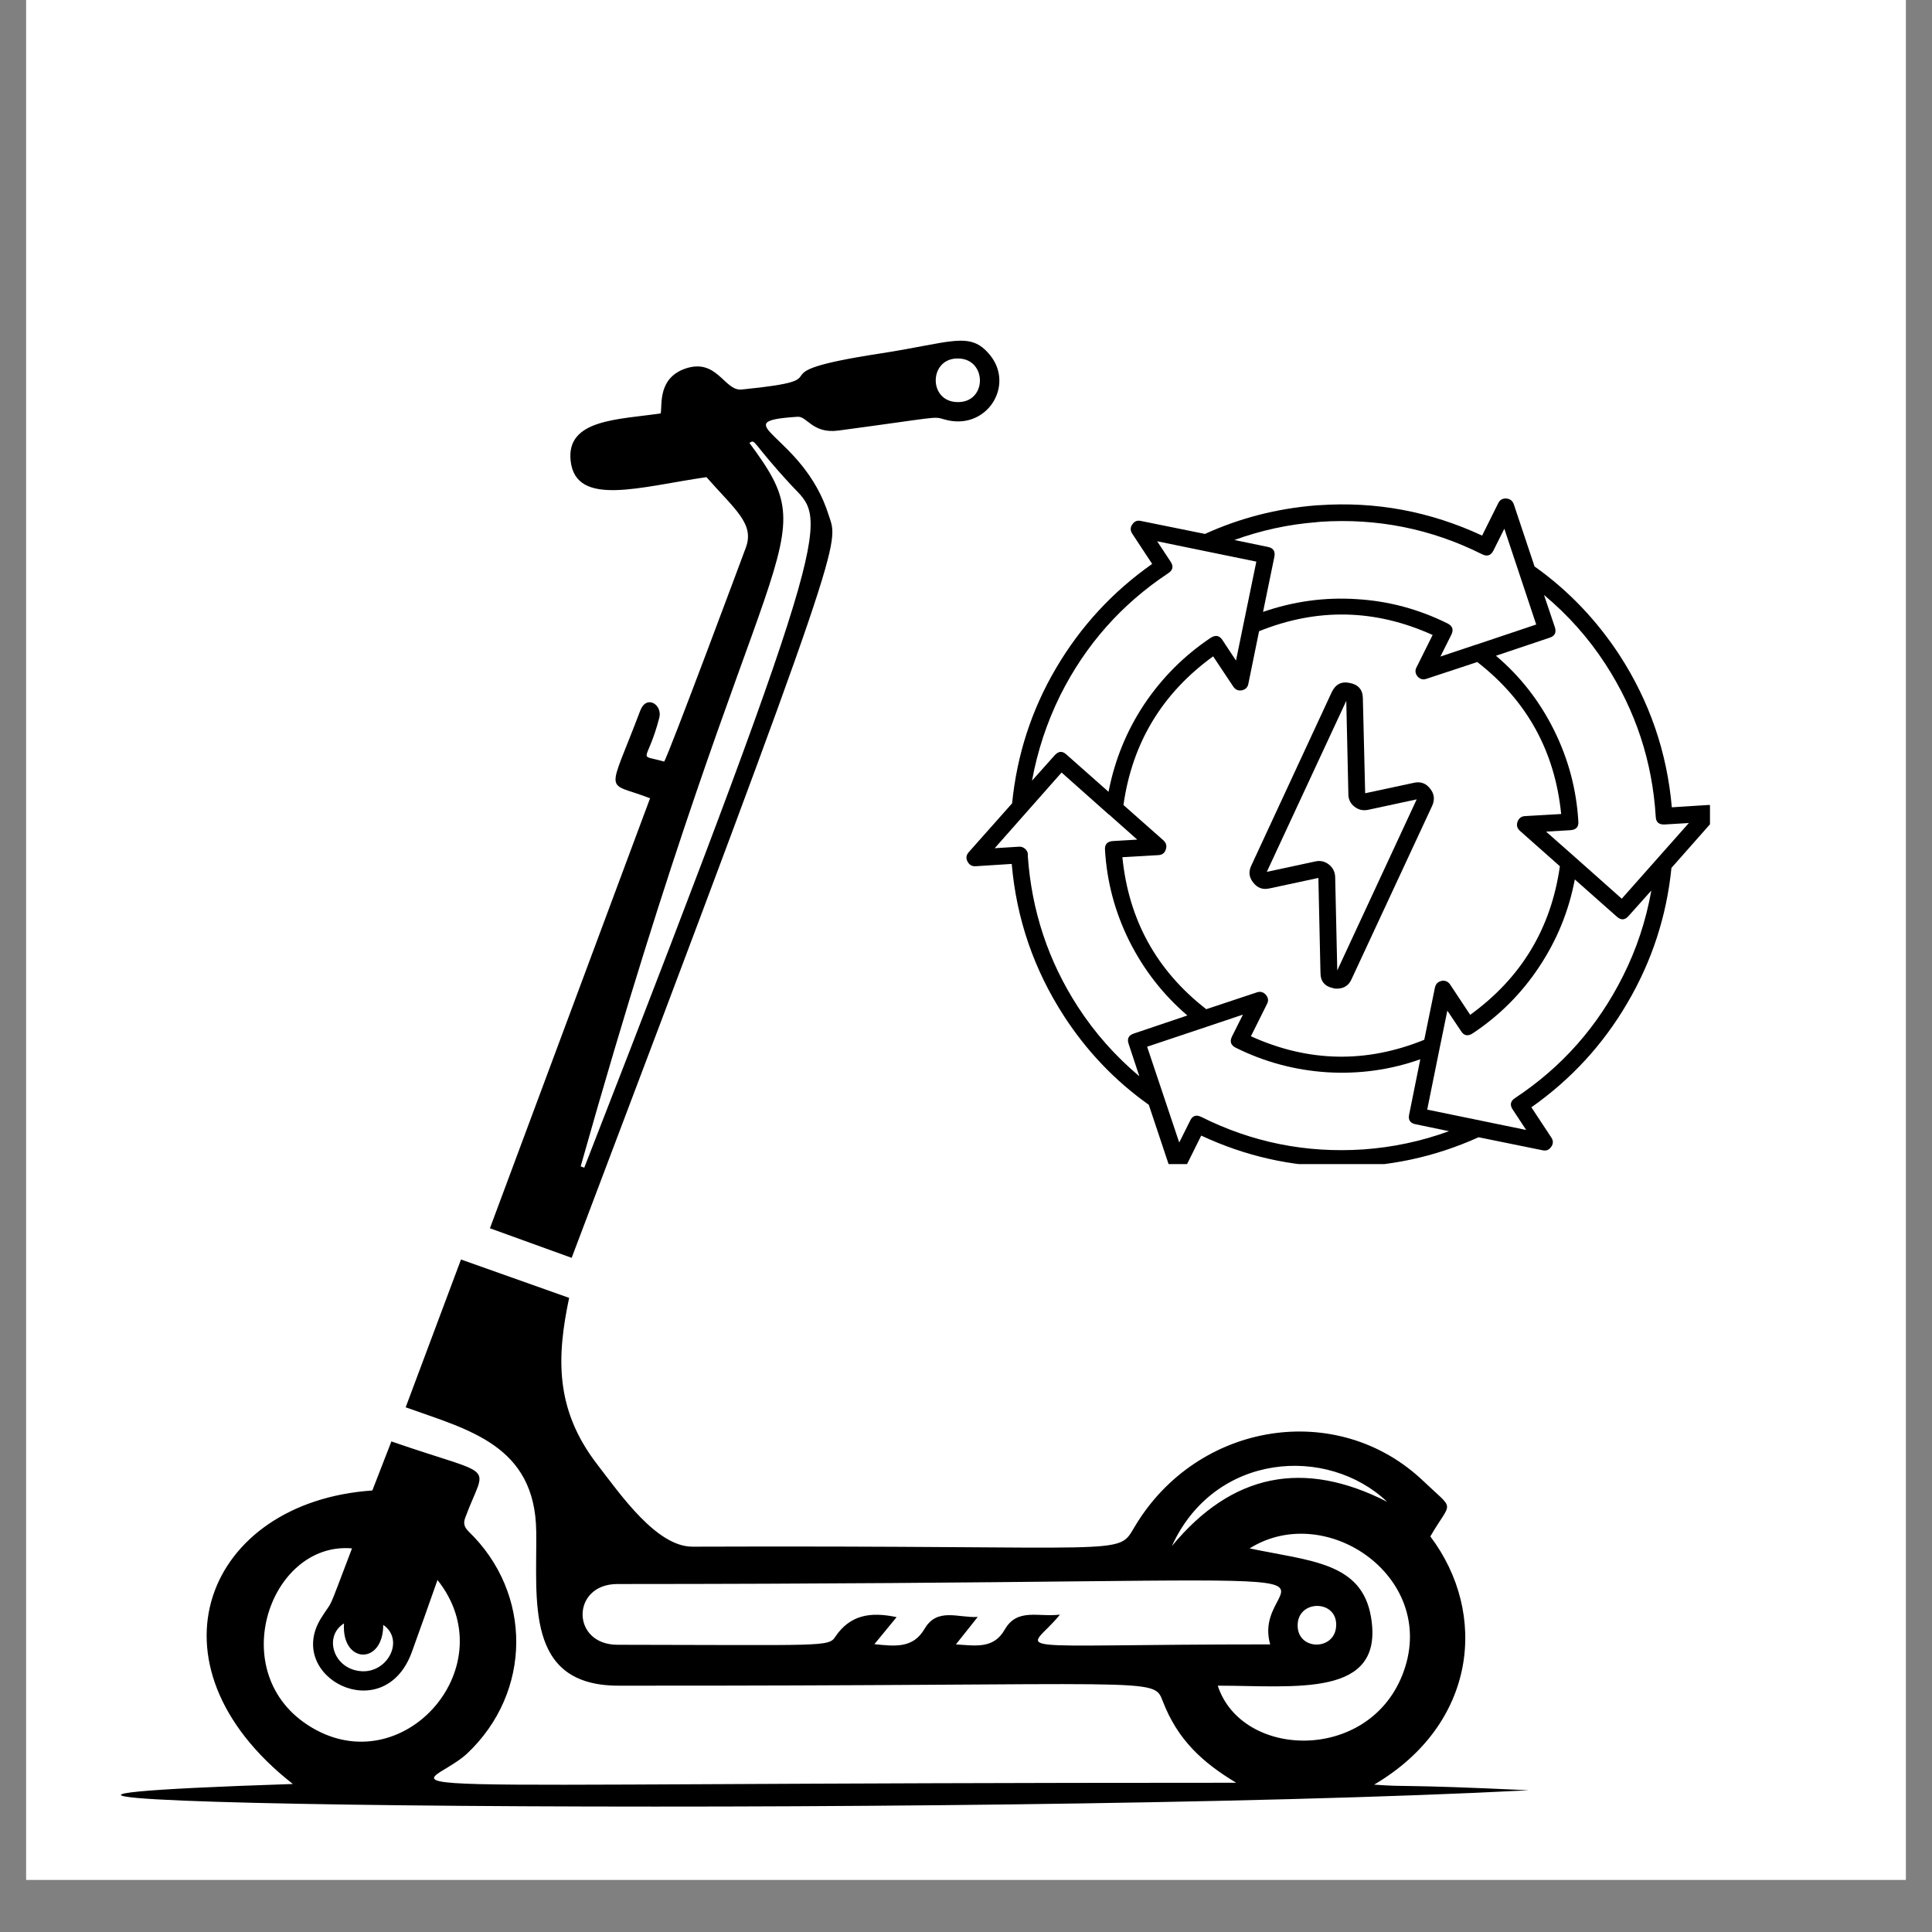 <svg version="1.0" preserveAspectRatio="xMidYMid meet" height="48" viewBox="0 0 36 36" zoomAndPan="magnify" width="48" xmlns:xlink="http://www.w3.org/1999/xlink" xmlns="http://www.w3.org/2000/svg"><rect x="0" y="0" width="36" height="36" fill="#808080" stroke="none"/><defs><clipPath id="a01d262b81"><path clip-rule="nonzero" d="M 0.488 0 L 35.512 0 L 35.512 35.027 L 0.488 35.027 Z M 0.488 0"></path></clipPath><clipPath id="489f788936"><path clip-rule="nonzero" d="M 2 6.164 L 28.508 6.164 L 28.508 33.895 L 2 33.895 Z M 2 6.164"></path></clipPath><clipPath id="9b2d627afe"><path clip-rule="nonzero" d="M 18 9.285 L 31.863 9.285 L 31.863 21.691 L 18 21.691 Z M 18 9.285"></path></clipPath></defs><g clip-path="url(#a01d262b81)"><path fill-rule="nonzero" fill-opacity="1" d="M 0.488 0 L 35.512 0 L 35.512 35.027 L 0.488 35.027 Z M 0.488 0" fill="#ffffff"></path><path fill-rule="nonzero" fill-opacity="1" d="M 0.488 0 L 35.512 0 L 35.512 35.027 L 0.488 35.027 Z M 0.488 0" fill="#ffffff"></path></g><g clip-path="url(#489f788936)"><path fill-rule="nonzero" fill-opacity="1" d="M 5.457 33.242 C 2.594 31 3.848 27.984 6.938 27.773 L 7.293 26.859 C 9.293 27.551 9.059 27.23 8.676 28.262 C 8.633 28.367 8.637 28.441 8.73 28.535 C 9.926 29.688 9.914 31.531 8.707 32.672 C 7.859 33.469 5.375 33.219 23.035 33.219 C 22.41 32.844 21.945 32.422 21.668 31.703 C 21.484 31.234 21.66 31.418 11.523 31.41 C 9.773 31.41 10.008 29.816 9.992 28.539 C 9.973 26.922 8.719 26.641 7.559 26.223 L 8.59 23.469 L 10.605 24.184 C 10.375 25.277 10.332 26.258 11.133 27.293 C 11.559 27.844 12.234 28.824 12.906 28.82 C 21.16 28.789 20.805 29.012 21.145 28.445 C 22.312 26.488 24.93 26.074 26.527 27.602 C 27.125 28.172 27.051 27.941 26.652 28.629 C 27.734 30.062 27.523 32.125 25.605 33.254 C 26.289 33.305 25.996 33.242 28.488 33.359 C 18.145 33.895 -6.508 33.637 5.457 33.242 Z M 7.141 30.277 C 7.141 31.035 6.359 31.004 6.41 30.25 C 6.02 30.492 6.215 31.113 6.742 31.141 C 7.23 31.168 7.543 30.555 7.141 30.277 Z M 8.152 29.441 C 7.988 29.906 7.832 30.348 7.672 30.789 C 7.152 32.203 5.305 31.254 5.98 30.156 C 6.23 29.754 6.059 30.164 6.559 28.852 C 4.996 28.715 4.133 31.289 5.887 32.234 C 7.582 33.148 9.406 31.016 8.152 29.441 Z M 11.504 29.516 C 10.641 29.516 10.637 30.648 11.508 30.648 C 15.355 30.652 15.441 30.691 15.566 30.496 C 15.844 30.086 16.227 30.031 16.707 30.133 L 16.293 30.637 C 16.676 30.676 17.012 30.719 17.227 30.352 C 17.465 29.945 17.859 30.152 18.219 30.129 L 17.812 30.641 C 18.18 30.664 18.516 30.73 18.723 30.363 C 18.957 29.957 19.352 30.137 19.75 30.086 C 19.156 30.832 18.441 30.641 23.668 30.641 C 23.211 29.047 27.523 29.512 11.504 29.516 Z M 21.836 28.809 C 22.957 27.453 24.289 27.188 25.848 27.984 C 24.734 26.926 22.633 27.062 21.836 28.809 Z M 26.129 31.215 C 26.844 29.426 24.727 27.949 23.285 28.852 C 24.41 29.09 25.375 29.105 25.547 30.133 C 25.801 31.645 24.145 31.41 22.691 31.41 C 23.133 32.766 25.48 32.848 26.129 31.215 Z M 24.18 30.301 C 24.191 30.77 24.906 30.758 24.898 30.266 C 24.891 29.797 24.164 29.812 24.18 30.301 Z M 17.586 7.812 C 17.387 7.754 17.492 7.773 15.621 8.023 C 15.137 8.086 15.039 7.75 14.859 7.766 C 13.445 7.859 14.969 8.086 15.441 9.598 C 15.621 10.164 15.832 9.766 10.652 23.438 L 9.129 22.887 L 12.113 14.875 C 11.262 14.543 11.312 14.875 11.93 13.242 C 12.047 12.934 12.348 13.133 12.285 13.375 C 12.055 14.254 11.859 14.043 12.375 14.191 C 12.441 14.117 13.887 10.234 13.895 10.211 C 14.066 9.762 13.703 9.504 13.164 8.891 C 11.941 9.066 10.727 9.461 10.633 8.586 C 10.547 7.809 11.527 7.82 12.312 7.703 C 12.34 7.527 12.262 7.051 12.762 6.871 C 13.363 6.66 13.496 7.293 13.82 7.258 C 15.891 7.051 13.855 6.977 16.406 6.586 C 17.727 6.383 18.07 6.164 18.438 6.605 C 18.926 7.184 18.375 8.051 17.586 7.812 Z M 13.965 8.254 C 15.461 10.273 14.25 9.566 10.82 21.734 L 10.887 21.758 C 15.727 9.34 15.379 9.727 14.742 9.039 C 13.992 8.227 14.082 8.176 13.965 8.254 Z M 17.863 6.68 C 17.309 6.66 17.289 7.477 17.832 7.492 C 18.395 7.512 18.398 6.695 17.863 6.68 Z M 17.863 6.68" fill="#000000"></path></g><g clip-path="url(#9b2d627afe)"><path fill-rule="nonzero" fill-opacity="1" d="M 31.973 15.09 C 31.945 15.027 31.895 14.996 31.824 15 L 31.152 15.043 C 31.062 14.016 30.738 13.074 30.18 12.211 C 29.754 11.559 29.227 11.004 28.594 10.555 L 28.207 9.395 C 28.184 9.332 28.141 9.297 28.07 9.289 C 28 9.285 27.949 9.312 27.918 9.375 L 27.617 9.98 C 26.652 9.531 25.641 9.34 24.578 9.414 C 24.559 9.414 24.539 9.414 24.52 9.418 L 24.508 9.418 C 23.793 9.477 23.105 9.652 22.453 9.949 L 21.258 9.707 C 21.188 9.691 21.137 9.715 21.098 9.773 C 21.059 9.828 21.059 9.887 21.098 9.945 L 21.469 10.508 C 20.73 11.027 20.133 11.676 19.676 12.453 C 19.219 13.23 18.949 14.07 18.859 14.969 L 18.051 15.879 C 18.004 15.934 17.996 15.988 18.027 16.051 C 18.059 16.113 18.109 16.145 18.176 16.141 L 18.852 16.098 C 18.941 17.125 19.266 18.066 19.824 18.93 C 20.246 19.582 20.773 20.137 21.406 20.586 L 21.793 21.746 C 21.816 21.809 21.863 21.844 21.93 21.852 C 21.934 21.852 21.938 21.852 21.941 21.852 C 22.008 21.852 22.055 21.82 22.082 21.766 L 22.383 21.16 C 23.203 21.543 24.062 21.738 24.965 21.742 C 25.867 21.746 26.73 21.562 27.551 21.191 L 28.746 21.434 C 28.812 21.449 28.867 21.426 28.906 21.367 C 28.945 21.312 28.945 21.254 28.906 21.195 L 28.535 20.633 C 29.273 20.113 29.871 19.465 30.324 18.688 C 30.781 17.91 31.055 17.07 31.145 16.172 L 31.949 15.262 C 31.996 15.207 32.004 15.152 31.973 15.09 Z M 24.535 9.73 L 24.547 9.727 C 24.562 9.727 24.582 9.727 24.598 9.723 C 25.66 9.652 26.668 9.852 27.617 10.328 C 27.711 10.375 27.781 10.352 27.828 10.258 L 28.031 9.852 L 28.625 11.637 L 27.508 12.012 L 27.504 12.012 L 26.84 12.234 L 27.043 11.828 C 27.09 11.734 27.066 11.664 26.973 11.617 C 26.438 11.352 25.875 11.199 25.277 11.164 C 24.68 11.125 24.098 11.207 23.535 11.402 L 23.746 10.375 C 23.766 10.273 23.727 10.211 23.625 10.191 L 23 10.062 C 23.496 9.883 24.008 9.77 24.535 9.73 Z M 29.09 15.168 L 28.414 15.207 C 28.348 15.211 28.301 15.246 28.277 15.312 C 28.254 15.379 28.27 15.434 28.32 15.48 L 29.066 16.141 C 28.902 17.301 28.344 18.223 27.395 18.91 L 27.023 18.348 C 26.984 18.289 26.93 18.266 26.863 18.277 C 26.793 18.293 26.754 18.332 26.738 18.402 L 26.539 19.375 C 25.453 19.816 24.375 19.793 23.309 19.309 L 23.609 18.707 C 23.641 18.648 23.633 18.59 23.586 18.535 C 23.539 18.484 23.484 18.469 23.418 18.492 L 22.477 18.805 C 21.551 18.086 21.031 17.141 20.914 15.973 L 21.586 15.934 C 21.656 15.93 21.703 15.895 21.723 15.828 C 21.746 15.762 21.73 15.707 21.68 15.66 L 20.934 15 C 21.098 13.84 21.656 12.918 22.605 12.23 L 22.98 12.793 C 23.02 12.852 23.07 12.875 23.141 12.863 C 23.207 12.848 23.25 12.809 23.262 12.738 L 23.461 11.762 C 24.547 11.324 25.625 11.348 26.695 11.832 L 26.395 12.434 C 26.363 12.492 26.371 12.551 26.414 12.605 C 26.461 12.656 26.516 12.672 26.582 12.648 L 27.527 12.336 C 28.453 13.055 28.973 14 29.09 15.168 Z M 19.758 12.953 C 20.227 12.016 20.898 11.258 21.77 10.68 C 21.855 10.625 21.871 10.551 21.812 10.465 L 21.562 10.086 L 23.41 10.465 L 23.172 11.621 L 23.031 12.309 L 22.781 11.93 C 22.723 11.84 22.652 11.828 22.562 11.883 C 22.066 12.215 21.652 12.629 21.32 13.125 C 20.988 13.625 20.77 14.168 20.656 14.754 L 19.871 14.059 C 19.793 13.988 19.723 13.996 19.652 14.074 L 19.23 14.547 C 19.332 13.992 19.508 13.457 19.758 12.953 Z M 20.086 18.762 C 19.531 17.906 19.223 16.969 19.152 15.953 C 19.16 15.906 19.145 15.863 19.113 15.828 C 19.078 15.793 19.039 15.773 18.988 15.777 L 18.535 15.805 L 19.781 14.395 L 20.664 15.18 L 20.668 15.18 L 21.191 15.645 L 20.734 15.672 C 20.633 15.68 20.582 15.734 20.59 15.836 C 20.625 16.434 20.777 17 21.043 17.535 C 21.312 18.07 21.672 18.535 22.125 18.922 L 21.129 19.258 C 21.031 19.289 20.996 19.355 21.031 19.453 L 21.23 20.055 C 20.785 19.68 20.402 19.25 20.086 18.762 Z M 25.402 21.418 C 24.34 21.488 23.336 21.289 22.383 20.812 C 22.289 20.766 22.219 20.789 22.176 20.883 L 21.973 21.289 L 21.375 19.504 L 22.496 19.129 L 23.16 18.906 L 22.957 19.312 C 22.91 19.406 22.934 19.477 23.027 19.523 C 23.562 19.789 24.129 19.941 24.727 19.98 C 25.32 20.016 25.902 19.938 26.465 19.738 L 26.258 20.766 C 26.234 20.867 26.277 20.93 26.379 20.949 L 27 21.078 C 26.484 21.266 25.953 21.379 25.402 21.418 Z M 30.242 18.188 C 29.773 19.125 29.105 19.883 28.23 20.461 C 28.145 20.516 28.129 20.59 28.188 20.676 L 28.438 21.055 L 26.594 20.676 L 26.828 19.52 L 26.969 18.832 L 27.223 19.211 C 27.277 19.301 27.352 19.312 27.438 19.258 C 27.938 18.926 28.352 18.512 28.68 18.016 C 29.012 17.516 29.234 16.973 29.344 16.387 L 30.129 17.082 C 30.207 17.152 30.281 17.145 30.348 17.066 L 30.77 16.594 C 30.672 17.148 30.496 17.684 30.242 18.188 Z M 30.219 16.746 L 29.336 15.961 L 28.809 15.496 L 29.266 15.469 C 29.371 15.461 29.418 15.406 29.41 15.305 C 29.375 14.707 29.223 14.141 28.957 13.605 C 28.691 13.07 28.332 12.605 27.875 12.219 L 28.875 11.883 C 28.973 11.852 29.004 11.785 28.973 11.688 L 28.77 11.086 C 29.219 11.461 29.602 11.891 29.918 12.379 C 30.477 13.242 30.789 14.188 30.852 15.215 C 30.855 15.32 30.91 15.367 31.016 15.363 L 31.469 15.336 Z M 30.219 16.746" fill="#000000"></path></g><path fill-rule="nonzero" fill-opacity="1" d="M 26.348 14.586 L 25.438 14.781 L 25.395 13.016 C 25.395 12.855 25.312 12.758 25.156 12.727 C 24.996 12.691 24.887 12.75 24.816 12.895 L 23.316 16.129 C 23.262 16.242 23.273 16.348 23.352 16.445 C 23.43 16.547 23.531 16.582 23.652 16.555 L 24.566 16.359 L 24.605 18.125 C 24.605 18.289 24.688 18.383 24.848 18.414 C 24.867 18.422 24.891 18.422 24.91 18.422 C 25.039 18.422 25.133 18.363 25.184 18.246 L 26.688 15.012 C 26.738 14.898 26.727 14.793 26.648 14.695 C 26.57 14.594 26.469 14.559 26.348 14.586 Z M 24.918 18.082 L 24.879 16.34 C 24.875 16.246 24.836 16.168 24.762 16.109 C 24.688 16.051 24.605 16.031 24.512 16.051 L 23.605 16.246 L 25.086 13.059 L 25.125 14.801 C 25.125 14.895 25.164 14.973 25.238 15.031 C 25.312 15.09 25.398 15.109 25.492 15.09 L 26.398 14.895 Z M 26.414 14.891 L 26.379 14.738 Z M 26.414 14.891" fill="#000000"></path></svg>